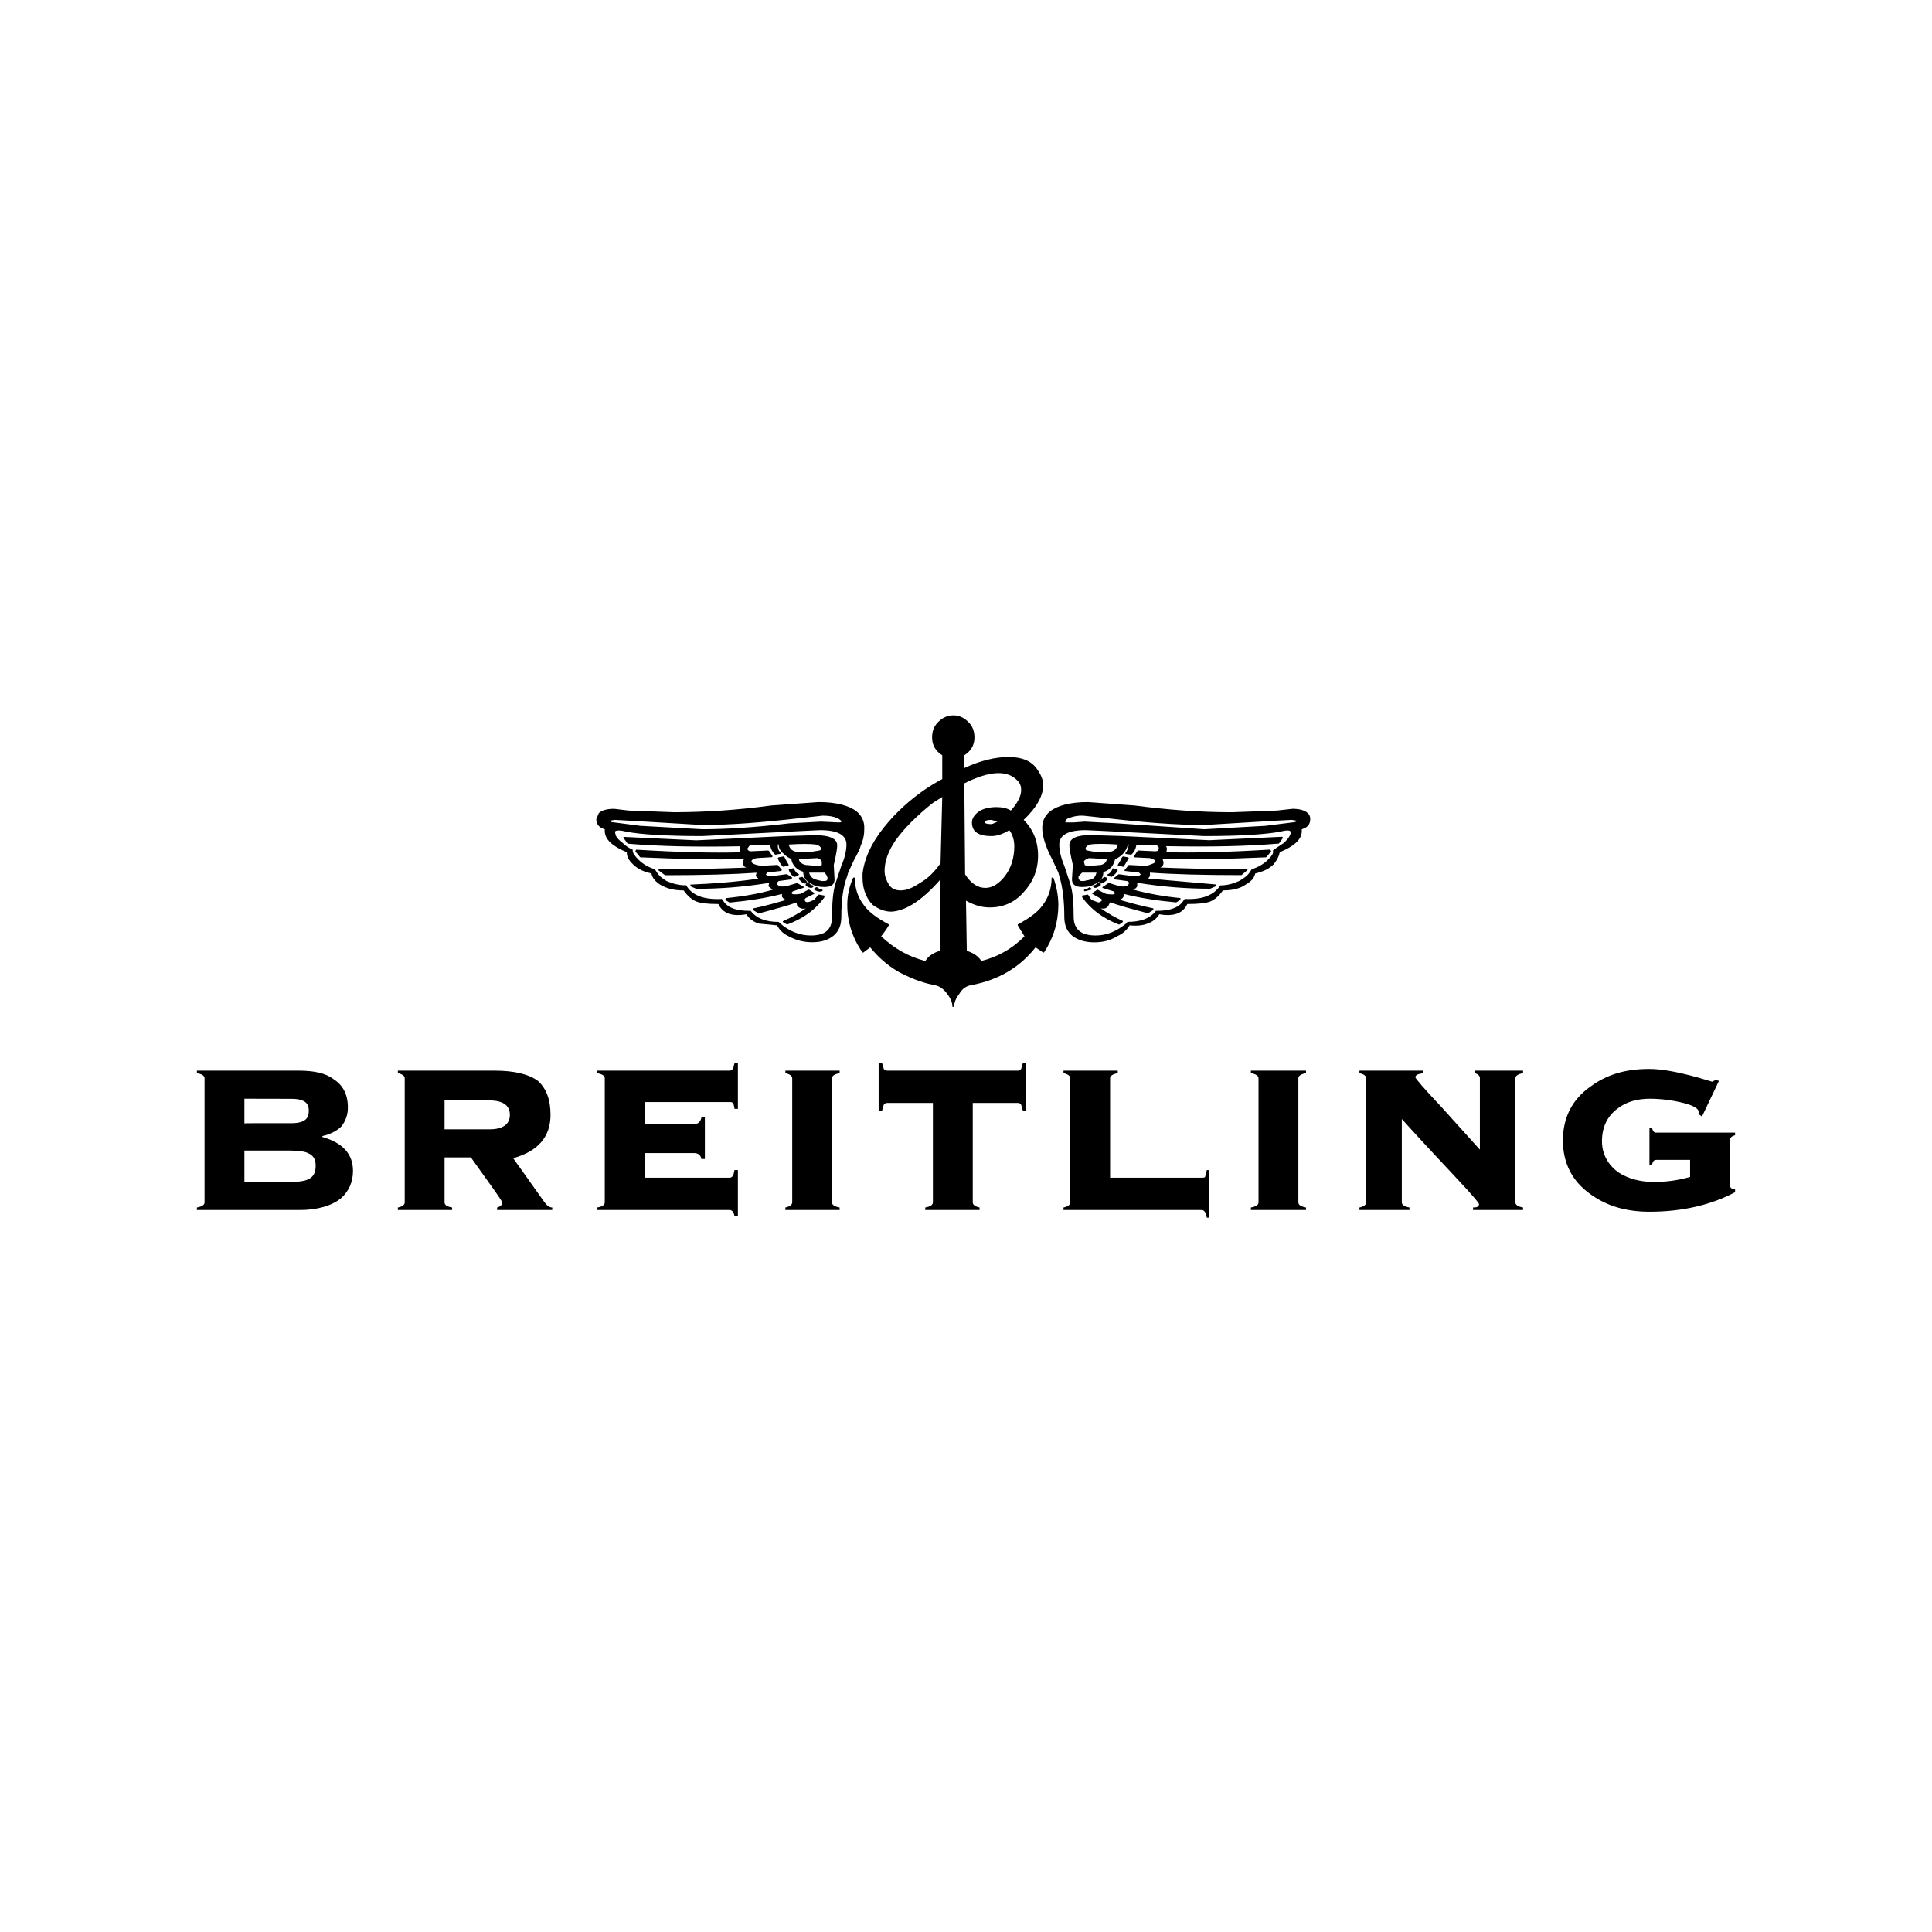 <svg xmlns="http://www.w3.org/2000/svg" xmlns:xlink="http://www.w3.org/1999/xlink" width="100" zoomAndPan="magnify" viewBox="0 0 75 75" height="100" preserveAspectRatio="xMidYMid meet" version="1.0"><defs><clipPath id="52e990159f"><path d="M 7.5 41 L 67.5 41 L 67.5 47.27 L 7.5 47.27 Z M 7.5 41 " clip-rule="nonzero"/></clipPath><clipPath id="653f836f6f"><path d="M 32 27.77 L 42 27.77 L 42 40 L 32 40 Z M 32 27.77 " clip-rule="nonzero"/></clipPath></defs><g clip-path="url(#52e990159f)"><path fill="#000000" d="M 7.645 41.66 C 7.844 41.695 7.941 41.762 7.941 41.859 L 7.941 46.676 C 7.941 46.773 7.844 46.84 7.645 46.875 L 7.645 46.973 L 11.629 46.973 C 12.32 46.973 12.879 46.809 13.242 46.512 C 13.539 46.246 13.703 45.887 13.703 45.457 C 13.703 44.797 13.309 44.367 12.516 44.137 L 12.516 44.102 C 12.812 44.035 13.078 43.902 13.242 43.738 C 13.422 43.52 13.508 43.266 13.504 42.98 C 13.504 42.484 13.309 42.121 12.945 41.891 C 12.648 41.66 12.188 41.562 11.598 41.562 L 7.645 41.562 Z M 11.316 43.602 C 11.242 43.602 9.477 43.598 9.488 43.609 L 9.488 42.652 L 11.316 42.656 C 12.008 42.656 11.996 42.988 11.984 43.188 C 11.973 43.387 11.863 43.602 11.316 43.602 Z M 12.023 44.797 C 12.188 44.895 12.254 45.027 12.254 45.258 C 12.254 45.488 12.188 45.652 12.023 45.75 C 11.859 45.852 11.598 45.883 11.234 45.883 L 9.488 45.883 L 9.488 44.664 L 11.234 44.664 C 11.598 44.664 11.859 44.695 12.023 44.797 Z M 17.258 43.84 L 17.258 42.719 L 19 42.719 C 19.527 42.719 19.793 42.914 19.793 43.277 C 19.793 43.641 19.527 43.84 19 43.84 Z M 18.277 44.926 L 18.938 45.852 C 19.297 46.348 19.496 46.645 19.496 46.676 C 19.496 46.773 19.43 46.84 19.297 46.875 L 19.297 46.973 L 21.438 46.973 L 21.438 46.875 C 21.336 46.875 21.238 46.809 21.141 46.676 L 19.922 44.961 C 20.879 44.695 21.371 44.137 21.371 43.277 C 21.371 42.684 21.207 42.254 20.879 41.957 C 20.516 41.695 19.957 41.562 19.199 41.562 L 15.445 41.562 L 15.445 41.66 C 15.609 41.695 15.711 41.762 15.711 41.859 L 15.711 46.676 C 15.711 46.777 15.609 46.844 15.445 46.875 L 15.445 46.973 L 17.551 46.973 L 17.551 46.875 C 17.355 46.844 17.258 46.777 17.258 46.676 L 17.258 44.93 L 18.277 44.93 Z M 28.449 41.496 C 28.48 41.461 28.48 41.363 28.516 41.266 L 28.645 41.266 L 28.645 43.047 L 28.516 43.047 C 28.516 43.047 28.492 42.859 28.449 42.816 C 28.402 42.77 28.316 42.781 28.316 42.781 L 25.023 42.781 L 25.023 43.641 L 26.934 43.641 C 27.098 43.641 27.199 43.543 27.23 43.379 L 27.363 43.379 L 27.363 44.992 L 27.23 44.992 C 27.195 44.828 27.098 44.762 26.934 44.762 L 25.023 44.762 L 25.023 45.719 L 28.316 45.719 C 28.383 45.719 28.414 45.688 28.445 45.652 C 28.48 45.621 28.48 45.555 28.512 45.422 L 28.645 45.422 L 28.645 47.203 L 28.512 47.203 C 28.48 47.039 28.414 46.973 28.316 46.973 L 23.18 46.973 L 23.18 46.875 C 23.379 46.844 23.477 46.777 23.477 46.676 L 23.477 41.859 C 23.477 41.762 23.379 41.695 23.18 41.66 L 23.18 41.562 L 28.316 41.562 C 28.383 41.562 28.414 41.527 28.449 41.496 Z M 30.488 41.562 L 32.594 41.562 L 32.594 41.66 C 32.398 41.695 32.297 41.762 32.297 41.859 L 32.297 46.676 C 32.297 46.773 32.398 46.84 32.594 46.875 L 32.594 46.973 L 30.488 46.973 L 30.488 46.875 C 30.652 46.84 30.754 46.773 30.754 46.676 L 30.754 41.859 C 30.754 41.762 30.652 41.695 30.488 41.66 Z M 37.762 42.816 L 37.762 46.676 C 37.762 46.773 37.863 46.84 38.027 46.875 L 38.027 46.973 L 35.918 46.973 L 35.918 46.875 C 36.117 46.84 36.215 46.773 36.215 46.676 L 36.215 42.816 L 34.438 42.816 C 34.375 42.816 34.34 42.848 34.309 42.883 L 34.242 43.113 L 34.109 43.113 L 34.109 41.266 L 34.242 41.266 L 34.309 41.496 C 34.34 41.527 34.375 41.562 34.438 41.562 L 39.539 41.562 C 39.574 41.562 39.605 41.527 39.641 41.496 L 39.707 41.266 L 39.836 41.266 L 39.836 43.113 L 39.707 43.113 L 39.641 42.883 C 39.605 42.848 39.574 42.816 39.539 42.816 Z M 46.945 45.422 L 46.945 47.27 L 46.848 47.27 C 46.816 47.074 46.75 46.973 46.652 46.973 L 41.285 46.973 L 41.285 46.875 C 41.449 46.84 41.547 46.773 41.547 46.676 L 41.547 41.859 C 41.547 41.762 41.449 41.695 41.285 41.66 L 41.285 41.562 L 43.391 41.562 L 43.391 41.66 C 43.195 41.695 43.094 41.762 43.094 41.859 L 43.094 45.719 L 46.648 45.719 C 46.715 45.719 46.75 45.719 46.781 45.688 L 46.848 45.422 Z M 50.402 41.859 L 50.402 46.676 C 50.402 46.773 50.5 46.84 50.699 46.875 L 50.699 46.973 L 48.559 46.973 L 48.559 46.875 C 48.758 46.84 48.855 46.773 48.855 46.676 L 48.855 41.859 C 48.855 41.762 48.758 41.695 48.559 41.66 L 48.559 41.562 L 50.699 41.562 L 50.699 41.66 C 50.5 41.695 50.402 41.762 50.402 41.859 Z M 58.828 41.859 L 58.828 46.676 C 58.828 46.773 58.926 46.84 59.125 46.875 L 59.125 46.973 L 57.184 46.973 L 57.184 46.875 C 57.348 46.875 57.414 46.84 57.414 46.742 C 57.414 46.707 57.25 46.512 56.953 46.18 C 56.195 45.355 55.34 44.465 54.418 43.441 L 54.418 46.676 C 54.418 46.773 54.516 46.84 54.715 46.875 L 54.715 46.973 L 52.773 46.973 L 52.773 46.875 C 52.938 46.84 53.035 46.773 53.035 46.676 L 53.035 41.859 C 53.035 41.762 52.938 41.695 52.773 41.66 L 52.773 41.562 L 55.242 41.562 L 55.242 41.66 C 55.043 41.695 54.945 41.727 54.945 41.824 C 54.945 41.859 55.273 42.254 55.934 42.949 L 57.449 44.629 L 57.449 41.859 C 57.449 41.762 57.383 41.695 57.25 41.66 L 57.25 41.562 L 59.125 41.562 L 59.125 41.66 C 58.926 41.695 58.828 41.762 58.828 41.859 Z M 66.465 41.992 L 66.598 41.926 L 66.73 41.957 L 66.07 43.344 L 65.938 43.246 L 65.938 43.145 C 65.938 43.047 65.742 42.914 65.348 42.816 C 64.926 42.711 64.496 42.656 64.062 42.652 C 63.535 42.652 63.109 42.781 62.777 43.047 C 62.383 43.344 62.188 43.773 62.188 44.301 C 62.188 44.797 62.418 45.223 62.844 45.523 C 63.207 45.754 63.668 45.883 64.195 45.883 C 64.676 45.887 65.148 45.82 65.609 45.688 L 65.609 45.027 L 64.293 45.027 C 64.195 45.027 64.16 45.094 64.129 45.223 L 64.031 45.223 L 64.031 43.773 L 64.129 43.773 C 64.16 43.902 64.195 43.969 64.293 43.969 L 67.355 43.969 L 67.355 44.07 C 67.223 44.102 67.156 44.168 67.156 44.266 L 67.156 45.98 C 67.156 46.082 67.188 46.148 67.289 46.148 L 67.355 46.148 L 67.355 46.281 C 66.434 46.773 65.312 47.039 64.031 47.039 C 63.109 47.039 62.352 46.809 61.727 46.348 C 61.035 45.852 60.672 45.156 60.672 44.27 C 60.672 43.379 61.035 42.684 61.727 42.191 C 62.352 41.727 63.066 41.496 64.031 41.496 C 64.992 41.496 66.434 41.992 66.465 41.992 Z M 66.465 41.992 " fill-opacity="1" fill-rule="nonzero"/></g><g clip-path="url(#653f836f6f)"><path fill="#000000" d="M 39.641 30.672 C 39.641 30.902 39.508 31.168 39.242 31.465 C 39.078 31.367 38.883 31.332 38.684 31.332 C 38.391 31.332 38.125 31.398 37.961 31.531 C 37.797 31.664 37.73 31.797 37.73 31.93 C 37.73 32.293 37.992 32.457 38.488 32.457 C 38.684 32.457 38.914 32.391 39.18 32.227 C 39.309 32.391 39.375 32.621 39.375 32.852 C 39.375 33.312 39.242 33.711 39.012 34.008 C 38.785 34.305 38.52 34.469 38.258 34.469 C 37.961 34.469 37.695 34.305 37.465 33.941 L 37.434 30.41 C 38.422 29.914 39.109 29.883 39.508 30.312 C 39.602 30.414 39.645 30.535 39.641 30.672 Z M 38.223 31.926 C 38.223 31.859 38.324 31.828 38.488 31.828 L 38.719 31.895 C 38.586 31.961 38.52 31.992 38.488 31.992 C 38.324 31.992 38.223 31.961 38.223 31.926 Z M 40.23 29.816 C 40 29.52 39.641 29.387 39.145 29.387 C 38.652 29.387 38.059 29.52 37.434 29.816 L 37.434 29.32 C 37.695 29.156 37.828 28.926 37.828 28.629 C 37.828 28.398 37.762 28.199 37.598 28.035 C 37.434 27.867 37.234 27.77 37.008 27.77 C 36.777 27.77 36.578 27.867 36.414 28.035 C 36.25 28.199 36.184 28.398 36.184 28.629 C 36.184 28.926 36.316 29.156 36.578 29.32 L 36.578 30.246 C 36.578 30.246 35.332 30.84 34.309 32.125 C 33.809 32.75 33.551 33.348 33.484 33.906 L 33.484 34.07 C 33.484 34.5 33.617 34.863 33.879 35.129 C 34.109 35.293 34.34 35.391 34.605 35.391 C 35.164 35.359 35.789 34.961 36.512 34.137 L 36.48 36.91 C 36.184 37.008 36.02 37.141 35.922 37.305 C 35.262 37.141 34.703 36.812 34.207 36.348 C 34.309 36.215 34.406 36.086 34.504 35.922 L 34.504 35.887 C 34.078 35.656 33.746 35.426 33.551 35.16 C 33.301 34.84 33.18 34.477 33.188 34.07 L 33.121 34.07 C 32.969 34.406 32.891 34.758 32.891 35.129 C 32.891 35.789 33.09 36.414 33.484 36.977 L 33.516 36.977 L 33.781 36.777 C 34.078 37.141 34.406 37.438 34.832 37.699 C 35.262 37.934 35.723 38.129 36.219 38.23 C 36.445 38.262 36.609 38.359 36.777 38.59 C 36.906 38.758 36.973 38.922 36.973 39.086 L 37.039 39.086 C 37.039 38.922 37.105 38.758 37.234 38.59 C 37.367 38.359 37.531 38.262 37.762 38.23 C 38.785 38.031 39.605 37.535 40.199 36.777 L 40.496 36.977 L 40.527 36.977 C 40.898 36.414 41.082 35.801 41.086 35.129 C 41.082 34.766 41.016 34.414 40.891 34.07 L 40.824 34.07 C 40.824 34.5 40.691 34.863 40.461 35.16 C 40.266 35.426 39.938 35.656 39.508 35.887 L 39.508 35.922 L 39.77 36.348 C 39.301 36.824 38.742 37.145 38.094 37.305 C 37.992 37.141 37.828 37.008 37.531 36.91 L 37.5 34.965 C 37.797 35.129 38.094 35.227 38.422 35.227 C 38.949 35.227 39.391 35.031 39.738 34.633 C 40.102 34.238 40.297 33.777 40.297 33.215 C 40.297 32.652 40.102 32.191 39.738 31.828 C 40.23 31.367 40.496 30.906 40.496 30.477 C 40.496 30.246 40.395 30.047 40.23 29.816 Z M 36.578 30.938 L 36.512 33.512 C 36.281 33.84 36.02 34.105 35.723 34.27 C 35.426 34.469 35.195 34.566 34.965 34.566 C 34.766 34.566 34.602 34.5 34.504 34.336 C 34.406 34.172 34.34 34.008 34.34 33.809 C 34.34 33.445 34.473 33.051 34.766 32.621 C 35.098 32.16 35.59 31.664 36.215 31.168 Z M 36.578 30.938 " fill-opacity="1" fill-rule="nonzero"/></g><path fill="#000000" d="M 40.461 32.16 C 40.461 32.457 40.594 32.887 40.855 33.379 L 41.086 33.875 L 41.121 34.008 C 41.254 34.434 41.316 34.965 41.316 35.59 C 41.316 35.922 41.418 36.148 41.613 36.316 C 41.812 36.48 42.109 36.582 42.469 36.582 C 42.801 36.582 43.094 36.516 43.359 36.348 C 43.57 36.258 43.734 36.117 43.852 35.922 C 44.148 35.953 44.379 35.922 44.543 35.855 C 44.742 35.789 44.895 35.668 45.004 35.492 C 45.562 35.59 45.926 35.457 46.09 35.094 C 46.52 35.094 46.816 35.062 46.98 34.996 C 47.145 34.93 47.309 34.797 47.473 34.566 C 47.836 34.566 48.133 34.5 48.363 34.336 C 48.594 34.203 48.691 34.074 48.727 33.91 L 48.855 33.875 C 49.086 33.809 49.285 33.711 49.449 33.547 C 49.578 33.379 49.645 33.25 49.68 33.082 C 50.238 32.852 50.535 32.59 50.535 32.258 L 50.535 32.191 C 50.766 32.125 50.863 31.992 50.863 31.797 C 50.867 31.703 50.832 31.625 50.766 31.566 C 50.664 31.465 50.469 31.398 50.172 31.398 L 49.578 31.465 L 47.836 31.531 C 46.551 31.531 45.301 31.434 44.051 31.27 L 42.238 31.137 C 41.547 31.137 41.055 31.27 40.758 31.5 C 40.551 31.672 40.453 31.891 40.461 32.16 Z M 42.043 31.664 L 42.965 31.762 C 44.379 31.926 45.664 32.027 46.75 32.027 L 49.547 31.859 L 50.141 31.828 L 50.336 31.859 C 50.336 31.895 50.27 31.926 50.172 31.926 L 49.117 32.059 L 46.75 32.191 L 43.359 31.961 L 42.109 31.895 L 41.68 31.926 L 41.449 31.926 C 41.383 31.926 41.352 31.926 41.352 31.895 C 41.352 31.859 41.383 31.797 41.484 31.762 C 41.664 31.691 41.848 31.656 42.043 31.664 Z M 41.121 32.785 C 41.121 32.422 41.449 32.227 42.141 32.227 L 42.832 32.258 L 46.75 32.457 C 48.164 32.457 49.117 32.391 49.68 32.289 C 49.941 32.223 50.074 32.223 50.105 32.289 C 50.141 32.324 50.105 32.355 50.074 32.422 C 50.039 32.52 49.941 32.621 49.844 32.719 L 49.449 32.984 L 49.414 33.016 C 49.449 33.113 49.383 33.215 49.219 33.379 C 49.055 33.543 48.824 33.676 48.594 33.742 L 48.527 33.84 C 48.43 34.008 48.262 34.105 48.098 34.203 C 47.867 34.305 47.637 34.371 47.375 34.371 C 47.113 34.766 46.652 34.93 45.992 34.898 L 45.961 34.93 C 45.797 35.227 45.434 35.359 44.906 35.359 L 44.875 35.359 C 44.645 35.656 44.281 35.789 43.754 35.789 L 43.754 35.82 C 43.359 36.152 42.965 36.316 42.535 36.316 C 41.977 36.316 41.68 36.086 41.68 35.59 C 41.68 35.062 41.648 34.633 41.547 34.305 L 41.316 33.609 C 41.188 33.312 41.121 33.016 41.121 32.785 Z M 41.121 32.785 " fill-opacity="1" fill-rule="nonzero"/><path fill="#000000" d="M 42.207 33.016 C 42.172 33.016 42.141 32.984 42.141 32.949 C 42.141 32.883 42.207 32.816 42.305 32.785 C 42.535 32.75 42.898 32.75 43.391 32.785 C 43.359 32.949 43.262 33.047 43.031 33.082 L 42.57 33.082 Z M 41.582 33.281 L 41.648 33.578 L 41.613 34.137 C 41.613 34.336 41.746 34.434 42.008 34.434 C 42.207 34.434 42.371 34.402 42.535 34.305 C 42.734 34.215 42.836 34.059 42.832 33.84 C 42.93 33.84 43.027 33.773 43.129 33.676 C 43.227 33.578 43.258 33.445 43.293 33.348 C 43.406 33.305 43.504 33.238 43.59 33.148 C 43.688 33.043 43.754 32.922 43.785 32.785 L 43.82 32.785 C 43.785 32.949 43.754 33.047 43.688 33.113 L 43.688 33.148 L 43.918 33.18 L 43.949 33.148 C 44.051 33.047 44.082 32.949 44.113 32.816 L 44.906 32.816 C 44.973 32.852 45.004 32.918 44.973 32.949 C 44.973 33.016 44.938 33.047 44.84 33.047 L 44.18 33.016 L 44.148 33.047 L 44.016 33.246 L 44.016 33.281 L 44.641 33.312 C 44.773 33.348 44.84 33.379 44.84 33.445 C 44.84 33.48 44.809 33.512 44.707 33.543 C 44.613 33.59 44.516 33.613 44.41 33.609 L 43.82 33.578 L 43.656 33.777 L 43.656 33.809 L 44.215 33.875 L 44.281 33.941 C 44.246 34.008 44.113 34.039 43.949 34.008 L 43.457 33.941 L 43.422 33.941 L 43.258 34.074 L 43.258 34.137 L 43.754 34.203 C 43.82 34.238 43.852 34.27 43.82 34.305 C 43.785 34.402 43.688 34.434 43.457 34.402 L 43.027 34.27 L 42.996 34.305 L 42.797 34.438 L 42.797 34.469 L 43.227 34.602 L 43.293 34.668 C 43.258 34.734 43.16 34.734 42.93 34.699 L 42.602 34.535 L 42.402 34.668 L 42.402 34.699 L 42.699 34.867 C 42.766 34.898 42.797 34.934 42.766 34.965 C 42.73 35 42.699 35.031 42.633 35.031 L 42.371 34.934 L 42.238 34.73 L 42.207 34.73 L 42.008 34.766 L 42.008 34.832 C 42.371 35.328 42.832 35.656 43.426 35.887 L 43.457 35.887 L 43.59 35.789 L 43.59 35.754 C 43.285 35.617 43 35.453 42.73 35.262 C 42.863 35.293 42.961 35.262 43.027 35.16 L 43.094 35.027 C 43.457 35.16 43.949 35.293 44.574 35.457 L 44.609 35.426 L 44.773 35.324 L 44.773 35.262 C 44.246 35.16 43.82 35.027 43.457 34.93 C 43.555 34.898 43.59 34.863 43.621 34.797 L 43.621 34.699 C 44.246 34.863 44.938 34.965 45.66 35.031 L 45.824 34.93 L 45.824 34.863 C 45.203 34.805 44.586 34.695 43.984 34.535 C 44.082 34.5 44.113 34.469 44.148 34.402 L 44.148 34.27 C 45.168 34.434 46.09 34.5 46.977 34.5 L 47.207 34.402 L 47.207 34.336 L 44.574 34.105 L 44.641 34.008 L 44.641 33.875 C 45.531 33.941 46.715 33.973 48.195 33.973 L 48.426 33.777 L 48.426 33.742 C 47.012 33.742 45.859 33.711 45.035 33.676 C 45.133 33.645 45.168 33.578 45.168 33.477 L 45.133 33.348 C 46.285 33.379 47.602 33.348 49.148 33.281 L 49.184 33.246 L 49.348 33.047 L 49.312 32.98 C 47.637 33.082 46.285 33.113 45.266 33.082 C 45.297 33.047 45.297 32.98 45.297 32.914 L 45.266 32.848 C 47.012 32.883 48.457 32.848 49.609 32.75 L 49.645 32.75 L 49.809 32.52 L 49.773 32.484 L 46.941 32.617 L 43.488 32.453 L 42.336 32.418 C 41.777 32.418 41.512 32.551 41.512 32.816 C 41.516 32.949 41.547 33.113 41.582 33.281 Z M 42.008 33.875 L 42.566 33.875 C 42.535 34.008 42.469 34.105 42.371 34.137 L 42.074 34.203 C 41.977 34.203 41.945 34.203 41.91 34.172 C 41.879 34.137 41.844 34.07 41.879 34.004 Z M 42.074 33.445 C 42.109 33.379 42.172 33.348 42.273 33.312 L 42.961 33.348 C 42.961 33.445 42.898 33.543 42.73 33.578 L 42.371 33.609 C 42.207 33.609 42.141 33.609 42.109 33.578 Z M 42.074 33.445 " fill-opacity="1" fill-rule="nonzero"/><path fill="#000000" d="M 43.59 33.246 L 43.555 33.281 L 43.492 33.41 L 43.391 33.578 L 43.391 33.609 L 43.59 33.645 L 43.621 33.645 L 43.82 33.312 L 43.785 33.281 Z M 43.227 33.711 L 43.195 33.711 C 43.16 33.809 43.094 33.906 42.996 33.941 L 42.996 34.008 L 43.16 34.039 C 43.258 33.973 43.359 33.875 43.391 33.777 L 43.359 33.742 Z M 42.996 34.137 L 42.965 34.07 L 42.863 34.039 L 42.832 34.07 L 42.668 34.203 L 42.668 34.27 L 42.766 34.305 L 42.766 34.27 C 42.801 34.305 42.898 34.238 42.996 34.137 Z M 42.504 34.469 C 42.566 34.469 42.633 34.434 42.73 34.367 L 42.73 34.305 L 42.633 34.27 L 42.602 34.27 C 42.566 34.336 42.512 34.371 42.438 34.367 L 42.438 34.434 Z M 42.336 34.469 L 42.305 34.434 L 42.207 34.5 L 42.109 34.5 L 42.074 34.566 L 42.109 34.602 L 42.371 34.535 L 42.371 34.5 Z M 42.336 34.469 " fill-opacity="1" fill-rule="nonzero"/><path fill="#000000" d="M 33.254 31.5 C 32.957 31.27 32.465 31.137 31.773 31.137 L 29.93 31.27 C 28.684 31.441 27.434 31.527 26.176 31.531 L 24.398 31.465 L 23.84 31.398 C 23.543 31.398 23.348 31.465 23.246 31.566 L 23.148 31.797 C 23.148 31.992 23.246 32.125 23.477 32.191 L 23.477 32.258 C 23.477 32.586 23.773 32.852 24.332 33.082 C 24.332 33.25 24.398 33.379 24.562 33.543 C 24.73 33.711 24.926 33.809 25.156 33.875 L 25.289 33.906 C 25.32 34.074 25.422 34.203 25.617 34.336 C 25.883 34.5 26.176 34.566 26.539 34.566 C 26.703 34.797 26.867 34.93 27.031 34.996 C 27.199 35.062 27.461 35.094 27.887 35.094 C 28.055 35.457 28.414 35.59 28.977 35.492 C 29.074 35.656 29.238 35.789 29.469 35.855 L 30.16 35.922 C 30.258 36.086 30.391 36.25 30.621 36.348 C 30.918 36.512 31.215 36.578 31.543 36.578 C 31.902 36.578 32.168 36.48 32.367 36.316 C 32.562 36.148 32.66 35.922 32.66 35.59 C 32.66 34.961 32.727 34.434 32.891 34.004 L 32.926 33.875 L 33.156 33.379 C 33.285 33.148 33.387 32.949 33.418 32.816 C 33.512 32.609 33.555 32.387 33.551 32.16 C 33.559 31.891 33.457 31.672 33.254 31.5 Z M 31.84 32.227 C 32.531 32.227 32.859 32.422 32.859 32.785 C 32.859 33.016 32.793 33.312 32.66 33.609 L 32.43 34.305 C 32.332 34.633 32.301 35.062 32.301 35.59 C 32.301 36.086 32.035 36.316 31.477 36.316 C 31.051 36.316 30.621 36.152 30.258 35.82 L 30.227 35.789 C 29.73 35.789 29.371 35.656 29.141 35.359 L 29.105 35.359 C 28.547 35.359 28.215 35.227 28.051 34.93 L 28.02 34.898 C 27.328 34.93 26.867 34.766 26.637 34.367 L 26.605 34.367 C 26.34 34.367 26.109 34.301 25.879 34.203 C 25.715 34.105 25.582 34.004 25.484 33.84 L 25.418 33.742 C 25.188 33.676 24.957 33.543 24.793 33.379 C 24.629 33.215 24.562 33.113 24.562 33.016 L 24.562 32.984 C 24.414 32.922 24.281 32.836 24.168 32.719 C 24.035 32.621 23.938 32.52 23.902 32.422 L 23.871 32.289 C 23.902 32.223 24.066 32.223 24.332 32.289 C 24.859 32.391 25.844 32.457 27.262 32.457 L 31.176 32.258 Z M 31.871 31.895 L 30.652 31.961 C 29.273 32.125 28.152 32.191 27.262 32.191 L 24.859 32.059 L 23.84 31.926 C 23.742 31.926 23.676 31.895 23.676 31.859 L 23.871 31.828 L 24.434 31.859 L 27.262 32.027 C 28.348 32.027 29.602 31.926 31.047 31.762 L 31.938 31.664 C 32.168 31.664 32.363 31.695 32.496 31.762 C 32.598 31.797 32.66 31.863 32.66 31.895 C 32.66 31.926 32.629 31.926 32.531 31.926 Z M 31.871 31.895 " fill-opacity="1" fill-rule="nonzero"/><path fill="#000000" d="M 30.488 32.457 L 27.031 32.621 L 24.203 32.488 L 24.203 32.523 L 24.367 32.754 L 24.398 32.754 C 25.551 32.852 27 32.887 28.746 32.852 L 28.711 32.918 L 28.746 33.086 C 27.723 33.117 26.375 33.086 24.695 32.984 L 24.664 33.051 L 24.828 33.25 L 24.859 33.281 C 26.406 33.348 27.723 33.383 28.875 33.348 L 28.844 33.48 C 28.844 33.582 28.875 33.645 28.973 33.68 C 28.117 33.711 27 33.746 25.586 33.746 L 25.551 33.777 L 25.816 33.977 C 27.297 33.977 28.48 33.941 29.371 33.879 L 29.336 34.008 L 29.438 34.109 C 28.547 34.242 27.66 34.305 26.801 34.34 L 26.801 34.406 L 27.031 34.504 C 27.922 34.504 28.844 34.438 29.863 34.273 L 29.828 34.406 L 29.996 34.539 C 29.438 34.703 28.809 34.801 28.184 34.867 L 28.152 34.934 L 28.316 35.035 L 28.348 35.035 C 29.039 34.969 29.73 34.867 30.355 34.703 L 30.355 34.805 C 30.391 34.867 30.422 34.902 30.523 34.934 C 30.16 35.035 29.73 35.164 29.238 35.266 L 29.238 35.332 L 29.402 35.43 L 29.438 35.465 C 30.062 35.297 30.555 35.164 30.918 35.035 L 30.949 35.168 C 31.051 35.266 31.148 35.297 31.281 35.266 C 31 35.461 30.703 35.625 30.391 35.762 L 30.391 35.793 L 30.555 35.891 C 31.18 35.66 31.641 35.332 32.004 34.836 L 32.004 34.766 L 31.809 34.73 L 31.773 34.73 L 31.605 34.93 C 31.41 35.027 31.277 35.062 31.246 34.961 C 31.215 34.93 31.246 34.898 31.277 34.863 L 31.609 34.699 L 31.609 34.664 L 31.41 34.535 L 31.379 34.535 L 31.082 34.699 C 30.852 34.73 30.754 34.73 30.719 34.664 L 30.785 34.598 L 31.18 34.469 L 31.215 34.434 L 30.984 34.301 L 30.984 34.27 L 30.523 34.402 C 30.324 34.434 30.191 34.402 30.16 34.301 C 30.16 34.27 30.191 34.238 30.227 34.203 L 30.719 34.137 L 30.754 34.07 L 30.555 33.938 L 30.52 33.938 L 30.027 34.004 C 29.863 34.039 29.766 34.004 29.73 33.938 L 29.797 33.871 L 30.324 33.809 L 30.355 33.773 L 30.191 33.578 L 30.16 33.578 L 29.602 33.609 C 29.469 33.609 29.371 33.578 29.27 33.543 C 29.203 33.508 29.172 33.477 29.172 33.445 C 29.172 33.379 29.238 33.344 29.371 33.312 L 29.961 33.277 L 29.996 33.246 L 29.863 33.047 L 29.828 33.016 L 29.141 33.047 C 29.074 33.047 29.039 33.016 29.008 32.949 L 29.105 32.816 L 29.895 32.816 C 29.93 32.949 29.961 33.047 30.062 33.145 L 30.094 33.18 L 30.293 33.145 L 30.324 33.113 C 30.227 33.047 30.191 32.949 30.191 32.781 L 30.227 32.781 C 30.227 32.914 30.293 33.047 30.426 33.145 C 30.508 33.234 30.605 33.301 30.723 33.344 C 30.723 33.441 30.785 33.574 30.887 33.676 C 30.969 33.754 31.07 33.809 31.18 33.84 C 31.18 34.039 31.281 34.203 31.477 34.301 C 31.645 34.402 31.809 34.434 32.004 34.434 C 32.27 34.434 32.398 34.336 32.398 34.137 L 32.367 33.578 L 32.434 33.277 C 32.465 33.113 32.5 32.949 32.5 32.816 C 32.5 32.555 32.203 32.422 31.641 32.422 Z M 31.805 33.016 L 31.41 33.082 L 30.984 33.082 C 30.754 33.051 30.652 32.949 30.621 32.785 C 31.113 32.754 31.441 32.754 31.672 32.785 C 31.805 32.82 31.871 32.883 31.871 32.949 C 31.871 32.984 31.84 33.016 31.805 33.016 Z M 31.902 33.578 C 31.871 33.609 31.773 33.609 31.641 33.609 L 31.277 33.578 C 31.113 33.543 31.016 33.445 31.016 33.348 L 31.738 33.312 C 31.836 33.348 31.871 33.379 31.902 33.445 Z M 32.102 34.008 C 32.133 34.074 32.133 34.137 32.102 34.172 C 32.066 34.203 32.004 34.203 31.902 34.203 L 31.641 34.137 C 31.52 34.09 31.441 34.004 31.41 33.875 L 32.004 33.875 C 32.035 33.906 32.07 33.941 32.102 34.008 Z M 32.102 34.008 " fill-opacity="1" fill-rule="nonzero"/><path fill="#000000" d="M 30.523 33.41 L 30.457 33.281 L 30.422 33.246 L 30.227 33.281 L 30.191 33.312 C 30.227 33.414 30.289 33.543 30.391 33.645 L 30.422 33.645 L 30.59 33.609 L 30.621 33.578 Z M 30.816 34.039 L 30.852 34.039 L 30.984 34.004 L 31.016 33.938 C 30.918 33.906 30.852 33.809 30.82 33.707 L 30.785 33.707 L 30.621 33.742 L 30.621 33.773 C 30.656 33.887 30.723 33.973 30.816 34.039 Z M 31.344 34.27 L 31.312 34.203 L 31.148 34.039 L 31.016 34.07 L 31.016 34.137 C 31.113 34.238 31.18 34.305 31.211 34.27 L 31.211 34.305 Z M 31.508 34.469 L 31.574 34.434 L 31.574 34.371 C 31.5 34.371 31.445 34.336 31.41 34.27 L 31.344 34.27 L 31.277 34.305 L 31.277 34.371 C 31.344 34.434 31.41 34.469 31.508 34.469 Z M 31.605 34.535 C 31.707 34.602 31.805 34.633 31.871 34.602 L 31.902 34.602 L 31.938 34.566 L 31.902 34.5 L 31.805 34.5 L 31.707 34.434 L 31.641 34.469 L 31.605 34.5 Z M 31.605 34.535 " fill-opacity="1" fill-rule="nonzero"/></svg>